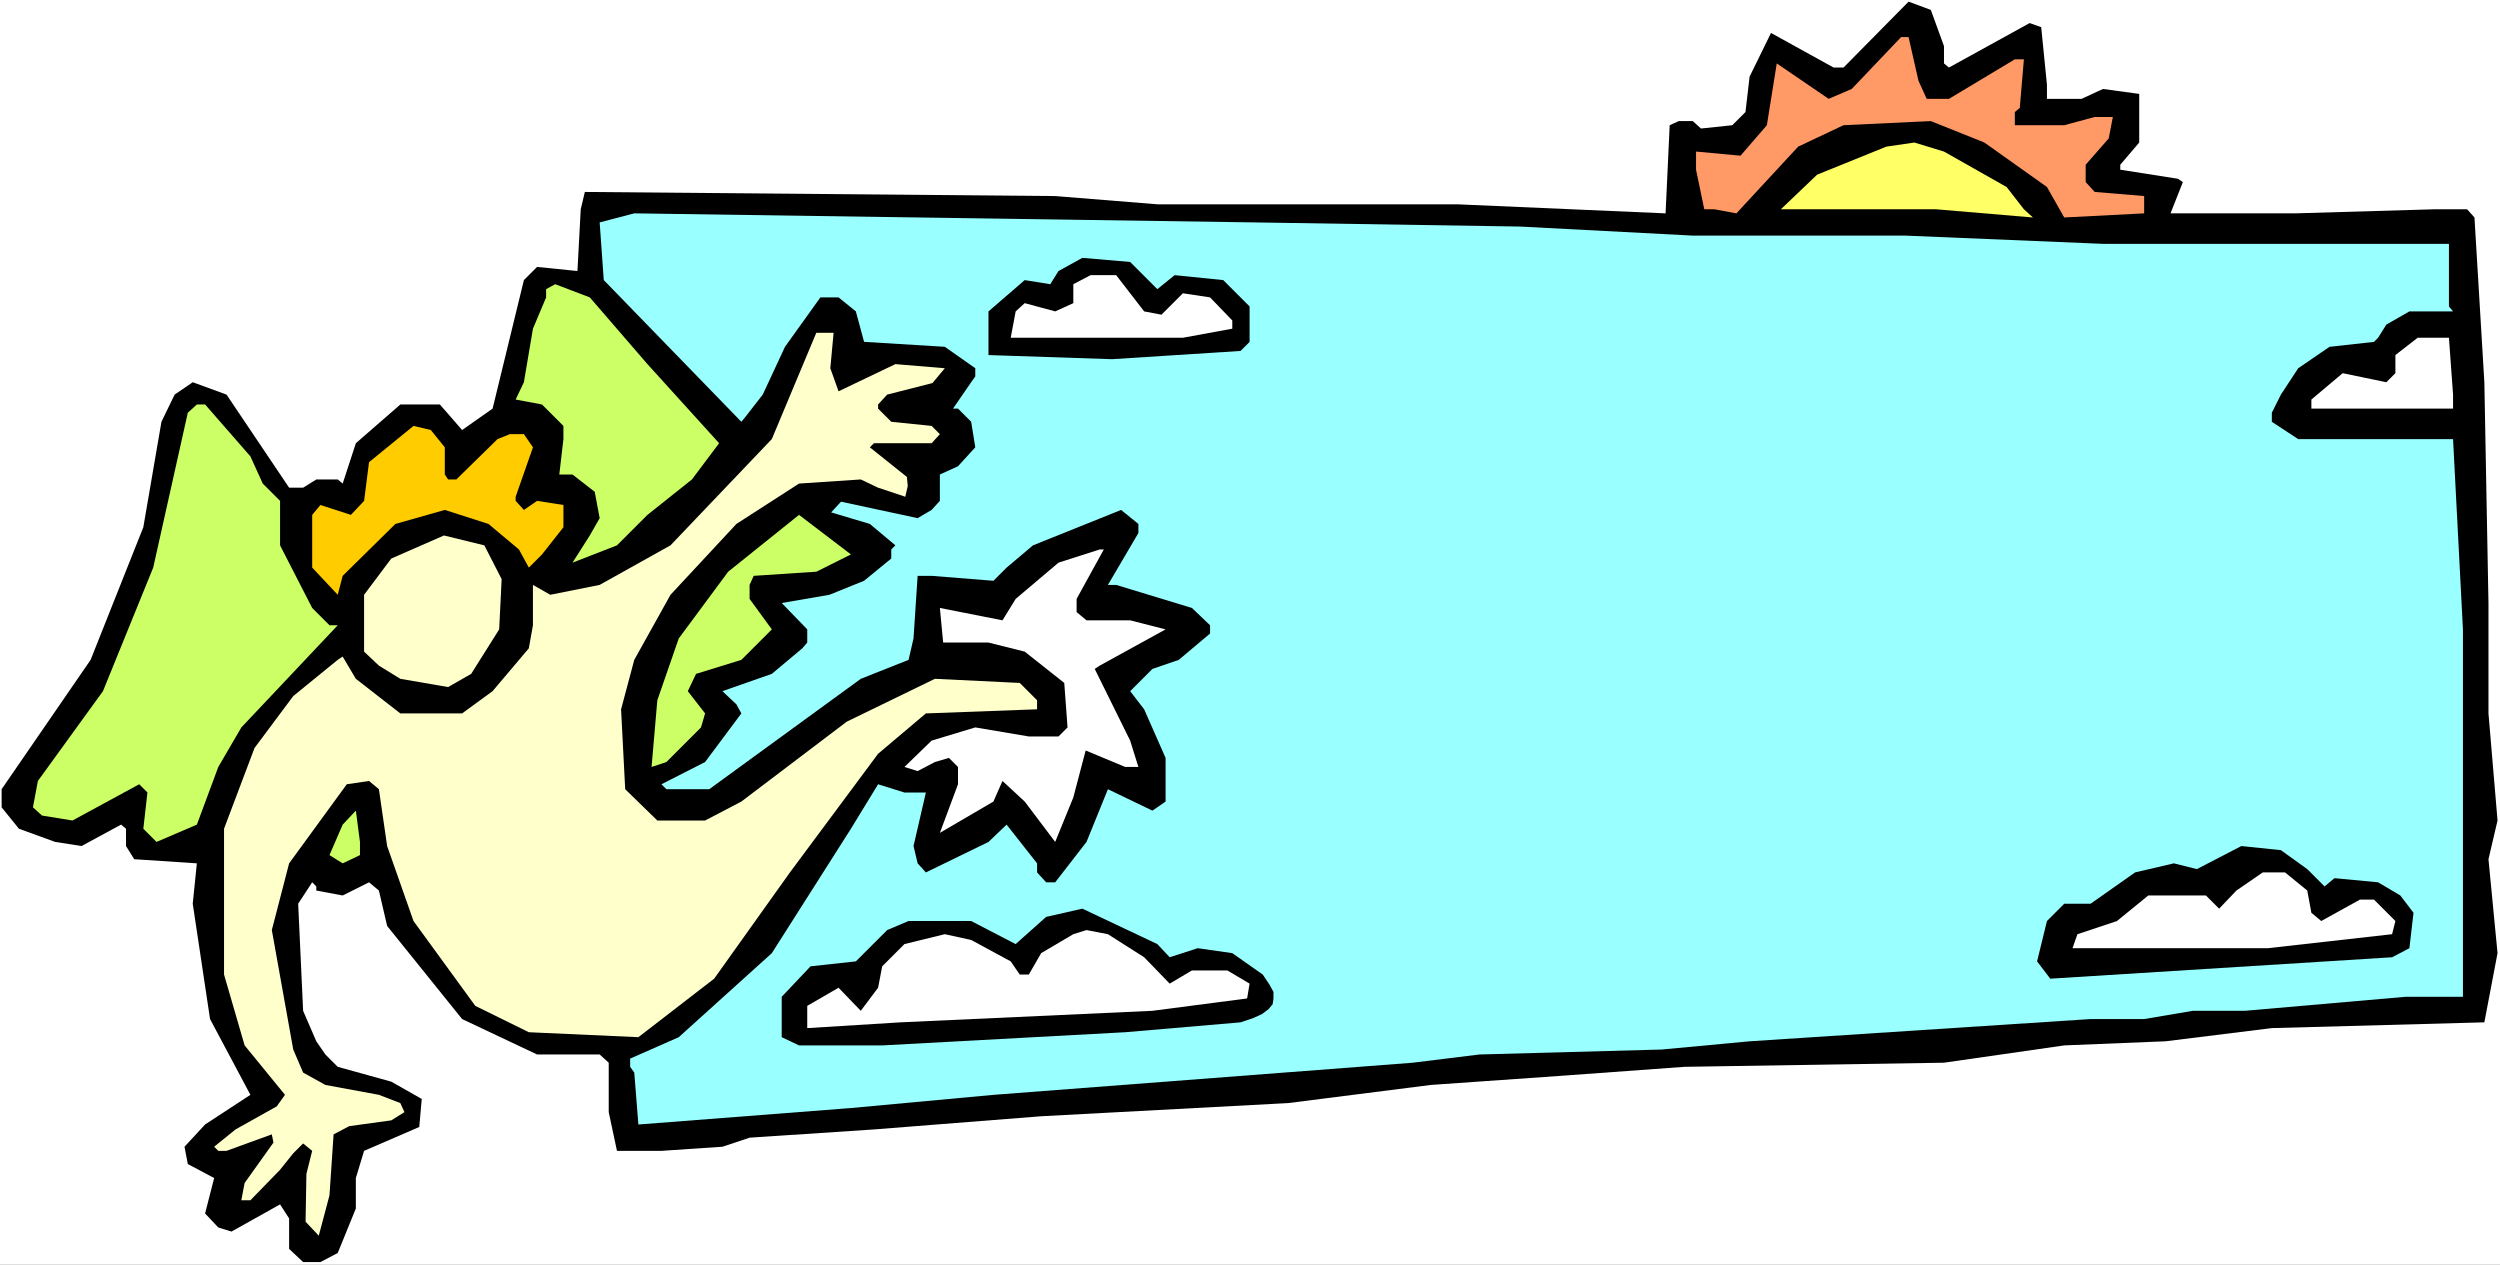 <?xml version="1.0" encoding="UTF-8" standalone="no"?>
<svg
   version="1.0"
   width="129.766mm"
   height="65.638mm"
   id="svg20"
   sodipodi:docname="Background 15.wmf"
   xmlns:inkscape="http://www.inkscape.org/namespaces/inkscape"
   xmlns:sodipodi="http://sodipodi.sourceforge.net/DTD/sodipodi-0.dtd"
   xmlns="http://www.w3.org/2000/svg"
   xmlns:svg="http://www.w3.org/2000/svg">
  <rect width="100%" height="100%" fill="#808080" stroke="none"/>
  <sodipodi:namedview
     id="namedview20"
     pagecolor="#ffffff"
     bordercolor="#000000"
     borderopacity="0.25"
     inkscape:showpageshadow="2"
     inkscape:pageopacity="0.0"
     inkscape:pagecheckerboard="0"
     inkscape:deskcolor="#d1d1d1"
     inkscape:document-units="mm" />
  <defs
     id="defs1">
    <pattern
       id="WMFhbasepattern"
       patternUnits="userSpaceOnUse"
       width="6"
       height="6"
       x="0"
       y="0" />
  </defs>
  <path
     style="fill:#ffffff;fill-opacity:1;fill-rule:evenodd;stroke:none"
     d="M 0,248.079 H 490.455 V 0 H 0 Z"
     id="path1" />
  <path
     style="fill:#000000;fill-opacity:1;fill-rule:evenodd;stroke:none"
     d="m 381.376,9.05 v 3.394 l 0.97,0.808 15.837,-8.727 2.262,0.808 1.131,11.313 v 2.747 h 6.787 l 4.202,-1.939 7.11,0.97 v 9.535 l -3.717,4.364 v 0.97 l 11.312,1.778 0.97,0.646 -2.424,6.141 h 24.402 l 27.634,-0.808 h 6.141 l 1.454,1.616 1.939,32.323 0.808,43.313 v 21.656 l 1.778,21.01 -1.778,7.596 1.778,18.424 -2.586,13.576 -41.693,1.131 -20.846,2.586 -19.877,0.808 -23.594,3.394 -50.904,0.808 -24.402,1.778 -25.371,1.778 -27.957,3.556 -48.48,2.586 -32.805,2.586 -24.402,1.616 -5.333,1.778 -11.958,0.808 h -8.726 l -1.616,-7.596 v -9.697 l -1.778,-1.616 h -12.282 l -14.706,-6.949 -14.706,-18.263 -1.616,-6.949 -1.939,-1.616 -5.171,2.586 -5.171,-0.97 v -0.808 l -0.808,-0.808 -2.747,4.202 0.97,21.01 2.586,5.98 1.778,2.586 2.424,2.424 10.504,2.909 5.979,3.394 -0.485,5.495 -10.827,4.687 -1.616,5.333 v 5.98 l -3.555,8.727 -3.394,1.778 h -3.394 l -2.747,-2.586 v -5.98 l -1.778,-2.747 -9.534,5.333 -2.586,-0.808 -2.586,-2.747 1.778,-6.949 -5.171,-2.747 -0.646,-3.394 4.04,-4.364 8.888,-5.818 -7.918,-14.869 -3.394,-22.626 0.808,-7.919 -12.282,-0.808 -1.616,-2.586 v -3.394 l -0.97,-0.808 -7.757,4.202 -5.171,-0.808 -7.11,-2.586 -3.394,-4.202 v -3.556 L 17.776,129.454 l 10.342,-26.02 3.555,-20.687 2.586,-5.333 3.555,-2.424 6.626,2.424 12.282,18.263 h 2.747 l 2.586,-1.616 h 4.202 l 0.97,0.808 2.586,-7.919 8.726,-7.596 h 7.757 l 4.363,5.01 5.979,-4.202 6.141,-25.212 2.586,-2.586 7.918,0.808 0.646,-12.121 0.808,-3.394 92.273,0.808 20.038,1.616 h 58.822 l 40.885,1.778 0.808,-17.293 1.778,-0.808 h 2.747 l 1.616,1.455 6.141,-0.646 2.586,-2.586 0.808,-6.949 4.202,-8.566 12.282,6.788 h 1.939 l 12.766,-12.929 4.363,1.616 z"
     id="path2" />
  <path
     style="fill:#ff9966;fill-opacity:1;fill-rule:evenodd;stroke:none"
     d="m 376.366,15.838 1.616,3.556 h 4.363 l 12.928,-7.758 h 1.778 l -0.808,9.535 -0.97,0.808 v 2.586 h 9.696 l 5.979,-1.616 h 3.555 l -0.808,4.202 -4.525,5.172 v 3.394 l 1.778,1.939 9.696,0.808 v 3.394 l -15.675,0.808 -3.394,-5.98 -12.282,-8.727 -10.504,-4.202 -17.13,0.808 -8.888,4.202 -12.12,13.091 -4.363,-0.808 h -1.939 l -1.616,-7.758 v -3.556 l 8.726,0.808 5.171,-5.98 1.939,-12.121 10.181,6.949 4.525,-1.939 9.696,-10.182 h 1.454 z"
     id="path3" />
  <path
     style="fill:#ffff66;fill-opacity:1;fill-rule:evenodd;stroke:none"
     d="m 393.657,36.687 3.394,4.364 1.778,1.616 -19.069,-1.616 h -30.381 l 7.11,-6.788 13.574,-5.495 5.494,-0.808 5.818,1.778 z"
     id="path4" />
  <path
     style="fill:#99ffff;fill-opacity:1;fill-rule:evenodd;stroke:none"
     d="m 298.152,44.444 33.936,1.778 h 41.693 l 38.784,1.616 h 67.872 v 12.283 l 0.808,0.97 h -8.565 l -4.525,2.586 -1.616,2.586 -0.808,0.808 -8.726,0.97 -6.141,4.202 -3.394,5.172 -1.778,3.556 v 1.778 l 5.171,3.394 h 30.381 l 1.939,37.333 v 72.08 h -11.312 l -31.512,2.747 h -10.181 l -9.534,1.616 h -10.504 l -66.902,4.364 -17.291,1.616 -35.714,0.97 -13.09,1.616 -82.254,6.303 -27.957,2.586 -41.693,3.232 -0.808,-10.182 -0.808,-1.131 v -1.616 l 9.534,-4.202 18.261,-16.485 15.514,-24.404 5.333,-8.727 5.171,1.616 h 4.202 l -2.424,10.505 0.808,3.394 1.616,1.778 12.282,-5.98 3.555,-3.394 5.979,7.596 v 1.778 l 1.778,1.939 h 1.778 l 6.141,-7.919 4.202,-10.343 8.726,4.202 2.586,-1.778 v -8.566 l -4.202,-9.535 -2.747,-3.556 4.363,-4.364 5.171,-1.778 6.141,-5.172 v -1.616 l -3.555,-3.394 -14.867,-4.525 h -1.616 l 5.979,-10.182 v -1.778 l -3.394,-2.747 -17.291,6.949 -5.171,4.364 -2.586,2.586 -12.12,-0.97 h -2.747 l -0.808,12.283 -0.97,4.202 -9.373,3.717 -29.734,21.656 h -8.403 l -0.97,-0.97 8.565,-4.364 7.11,-9.535 -0.97,-1.778 -2.747,-2.586 9.696,-3.394 5.979,-5.01 0.97,-1.131 v -2.586 l -5.01,-5.172 9.373,-1.616 6.787,-2.747 5.333,-4.364 v -1.778 l 0.808,-0.808 -5.01,-4.202 -7.595,-2.263 1.939,-2.101 15.029,3.232 2.747,-1.616 1.616,-1.778 v -5.172 l 3.555,-1.616 3.394,-3.717 -0.808,-5.01 -2.586,-2.586 h -0.97 l 3.555,-5.172 0.808,-1.131 v -1.616 l -5.979,-4.202 -15.837,-0.97 -1.616,-5.98 -3.394,-2.747 h -3.555 l -6.949,9.697 -4.363,9.374 -3.394,4.364 -0.808,0.97 -26.987,-27.798 -0.808,-11.313 6.787,-1.778 121.685,1.778 z"
     id="path5" />
  <path
     style="fill:#000000;fill-opacity:1;fill-rule:evenodd;stroke:none"
     d="m 227.048,56.727 3.394,-2.747 9.534,0.97 5.171,5.172 v 6.949 l -1.778,1.778 -25.21,1.616 -24.24,-0.808 v -8.566 l 7.11,-6.141 5.01,0.808 1.616,-2.586 4.686,-2.586 9.373,0.808 z"
     id="path6" />
  <path
     style="fill:#ffffff;fill-opacity:1;fill-rule:evenodd;stroke:none"
     d="m 224.462,61.091 3.394,0.646 4.202,-4.202 5.333,0.808 4.363,4.525 v 1.616 l -9.696,1.778 h -33.774 l 0.97,-5.172 1.778,-1.616 5.979,1.616 3.555,-1.616 v -3.717 l 3.394,-1.778 h 5.01 z"
     id="path7" />
  <path
     style="fill:#ccff66;fill-opacity:1;fill-rule:evenodd;stroke:none"
     d="m 127.017,71.434 14.059,15.515 -5.333,7.111 -8.726,6.949 -5.979,5.98 -8.726,3.394 3.394,-5.333 1.939,-3.394 -0.97,-5.172 -4.363,-3.394 h -2.586 l 0.808,-6.949 v -2.586 l -4.202,-4.202 -5.171,-0.97 1.616,-3.394 1.778,-10.505 2.586,-6.141 v -1.616 l 1.778,-0.97 6.787,2.586 z"
     id="path8" />
  <path
     style="fill:#ffffcc;fill-opacity:1;fill-rule:evenodd;stroke:none"
     d="m 162.893,72.242 1.616,4.525 11.15,-5.333 9.696,0.808 -2.424,2.909 -8.888,2.263 -1.778,1.939 v 0.808 l 2.586,2.586 7.918,0.808 1.616,1.616 -1.616,1.778 h -11.312 l -0.808,0.808 7.272,5.818 0.162,1.778 -0.485,2.101 -5.333,-1.778 -3.394,-1.616 -12.12,0.808 -12.282,7.919 -12.928,13.899 -7.11,12.768 -2.586,9.697 0.808,15.677 6.302,6.141 h 9.373 l 7.11,-3.717 20.685,-15.677 17.291,-8.404 16.645,0.808 3.394,3.394 v 1.778 l -21.816,0.808 -9.373,7.919 -17.291,23.273 -14.867,20.848 -14.867,11.475 -21.493,-0.97 -10.504,-5.172 -12.12,-16.646 -5.171,-14.707 -1.616,-11.151 -1.939,-1.616 -4.363,0.646 -11.312,15.515 -3.394,13.091 4.202,23.434 1.939,4.525 4.363,2.424 10.504,1.939 4.202,1.616 0.808,1.778 -2.586,1.616 -8.242,1.131 -3.07,1.616 -0.808,11.96 -2.101,7.919 -2.586,-2.747 0.162,-9.374 1.131,-4.525 -1.778,-1.455 -1.939,1.939 -2.586,3.232 -5.818,5.98 h -1.778 l 0.646,-3.394 5.656,-7.919 -0.323,-1.616 -8.888,3.232 h -1.616 l -0.808,-0.808 4.202,-3.394 8.08,-4.525 1.616,-2.263 -7.918,-9.697 -4.04,-13.899 v -28.606 l 5.979,-15.838 7.595,-10.182 8.726,-7.111 0.97,-0.646 2.586,4.364 8.726,6.788 h 12.12 l 5.979,-4.364 7.11,-8.404 0.808,-4.525 v -7.919 l 3.394,1.939 9.696,-1.939 13.898,-7.758 19.877,-20.848 8.726,-20.848 h 3.394 z"
     id="path9" />
  <path
     style="fill:#ffffff;fill-opacity:1;fill-rule:evenodd;stroke:none"
     d="m 481.244,77.414 v 2.747 h -27.795 v -1.778 l 6.141,-5.172 8.565,1.778 1.778,-1.778 v -3.556 l 4.363,-3.394 h 6.141 z"
     id="path10" />
  <path
     style="fill:#ccff66;fill-opacity:1;fill-rule:evenodd;stroke:none"
     d="m 49.126,89.535 2.424,5.333 3.394,3.394 v 8.727 l 6.302,12.283 3.394,3.394 h 1.616 l -18.907,20.04 -4.525,7.758 -4.202,11.313 -7.918,3.394 -2.586,-2.586 0.808,-7.111 -1.616,-1.616 -13.09,7.111 -5.979,-0.97 -1.778,-1.616 0.97,-5.172 12.766,-17.616 9.858,-24.242 6.787,-30.384 1.778,-1.616 h 1.616 z"
     id="path11" />
  <path
     style="fill:#ffcc00;fill-opacity:1;fill-rule:evenodd;stroke:none"
     d="m 87.264,87.757 v 5.333 l 0.646,0.97 h 1.616 l 8.08,-7.919 2.424,-0.97 h 2.747 l 1.778,2.586 -3.394,9.697 v 0.808 l 1.616,1.778 2.586,-1.778 5.171,0.808 v 4.364 l -4.202,5.333 -2.586,2.586 -1.939,-3.556 -5.979,-5.01 -8.565,-2.747 -9.696,2.747 -10.342,10.182 -0.97,3.717 -5.01,-5.333 v -10.343 l 1.616,-1.939 5.979,1.939 2.586,-2.747 0.97,-7.596 8.726,-7.111 3.394,0.808 z"
     id="path12" />
  <path
     style="fill:#ccff66;fill-opacity:1;fill-rule:evenodd;stroke:none"
     d="m 160.145,112.161 -12.282,0.808 -0.808,1.778 v 2.747 l 4.363,5.98 -5.979,5.98 -8.888,2.747 -1.616,3.394 3.394,4.364 -0.808,2.747 -6.787,6.788 -2.909,0.97 1.131,-13.091 4.202,-12.121 9.696,-13.091 13.898,-11.151 10.181,7.758 z"
     id="path13" />
  <path
     style="fill:#ffffcc;fill-opacity:1;fill-rule:evenodd;stroke:none"
     d="m 98.414,113.615 -0.485,9.859 -5.494,8.727 -4.525,2.586 -9.373,-1.616 -4.202,-2.586 -2.909,-2.747 v -11.151 l 5.333,-7.111 10.342,-4.525 7.918,1.939 z"
     id="path14" />
  <path
     style="fill:#ffffff;fill-opacity:1;fill-rule:evenodd;stroke:none"
     d="m 211.211,117.494 v 2.586 l 1.939,1.616 h 8.565 l 6.949,1.778 -12.928,7.111 -0.97,0.646 6.949,14.061 1.616,5.172 h -2.586 l -7.757,-3.232 -2.424,9.212 -3.555,8.727 -5.979,-7.919 -4.363,-4.04 -1.778,4.04 -10.504,6.141 3.555,-9.535 v -3.394 l -1.778,-1.778 -2.747,0.808 -3.394,1.778 -2.586,-0.808 5.333,-5.172 8.565,-2.586 10.504,1.778 h 5.818 l 1.778,-1.778 -0.646,-8.727 -7.757,-6.141 -7.11,-1.778 h -8.888 l -0.646,-6.788 12.282,2.424 2.586,-4.202 8.403,-7.111 8.08,-2.586 h 0.808 z"
     id="path15" />
  <path
     style="fill:#ccff66;fill-opacity:1;fill-rule:evenodd;stroke:none"
     d="m 70.619,167.756 -3.394,1.616 -2.586,-1.616 2.586,-5.98 2.586,-2.747 0.808,6.141 z"
     id="path16" />
  <path
     style="fill:#000000;fill-opacity:1;fill-rule:evenodd;stroke:none"
     d="m 452.641,170.504 3.394,3.394 1.939,-1.616 8.565,0.808 4.363,2.586 2.586,3.394 -0.808,6.949 -3.394,1.778 -67.064,4.202 -2.586,-3.394 1.939,-7.919 3.394,-3.394 h 5.171 l 8.726,-6.141 7.595,-1.778 4.525,1.131 8.726,-4.525 7.757,0.808 z"
     id="path17" />
  <path
     style="fill:#ffffff;fill-opacity:1;fill-rule:evenodd;stroke:none"
     d="m 452.641,174.706 0.808,4.364 1.939,1.616 7.595,-4.202 h 2.747 l 4.202,4.202 -0.646,2.586 -24.402,2.747 h -38.299 l 0.97,-2.747 7.757,-2.586 6.141,-5.01 h 11.312 l 2.586,2.586 3.394,-3.556 5.171,-3.556 h 4.363 z"
     id="path18" />
  <path
     style="fill:#000000;fill-opacity:1;fill-rule:evenodd;stroke:none"
     d="m 229.472,187.797 5.494,-1.778 6.787,0.97 5.979,4.202 1.293,1.939 0.808,1.455 v 1.293 l -0.162,1.131 -0.808,0.97 -1.293,0.97 -1.778,0.808 -2.424,0.808 -22.624,1.939 -47.672,2.586 h -16.322 l -3.394,-1.616 v -7.919 l 5.656,-5.98 8.888,-0.97 6.141,-6.141 4.202,-1.778 h 12.282 l 8.726,4.525 5.979,-5.333 7.11,-1.616 14.706,6.949 z"
     id="path19" />
  <path
     style="fill:#ffffff;fill-opacity:1;fill-rule:evenodd;stroke:none"
     d="m 224.462,187.797 5.01,5.172 4.363,-2.586 h 6.949 l 4.363,2.586 -0.485,2.909 -18.584,2.424 -49.45,2.263 -18.261,1.131 v -4.364 l 6.141,-3.556 4.363,4.525 3.394,-4.525 0.808,-4.202 4.363,-4.364 7.918,-1.939 5.171,1.131 7.757,4.202 1.778,2.586 h 1.778 l 2.424,-4.202 6.302,-3.717 2.586,-0.808 4.202,0.808 z"
     id="path20" />
</svg>
